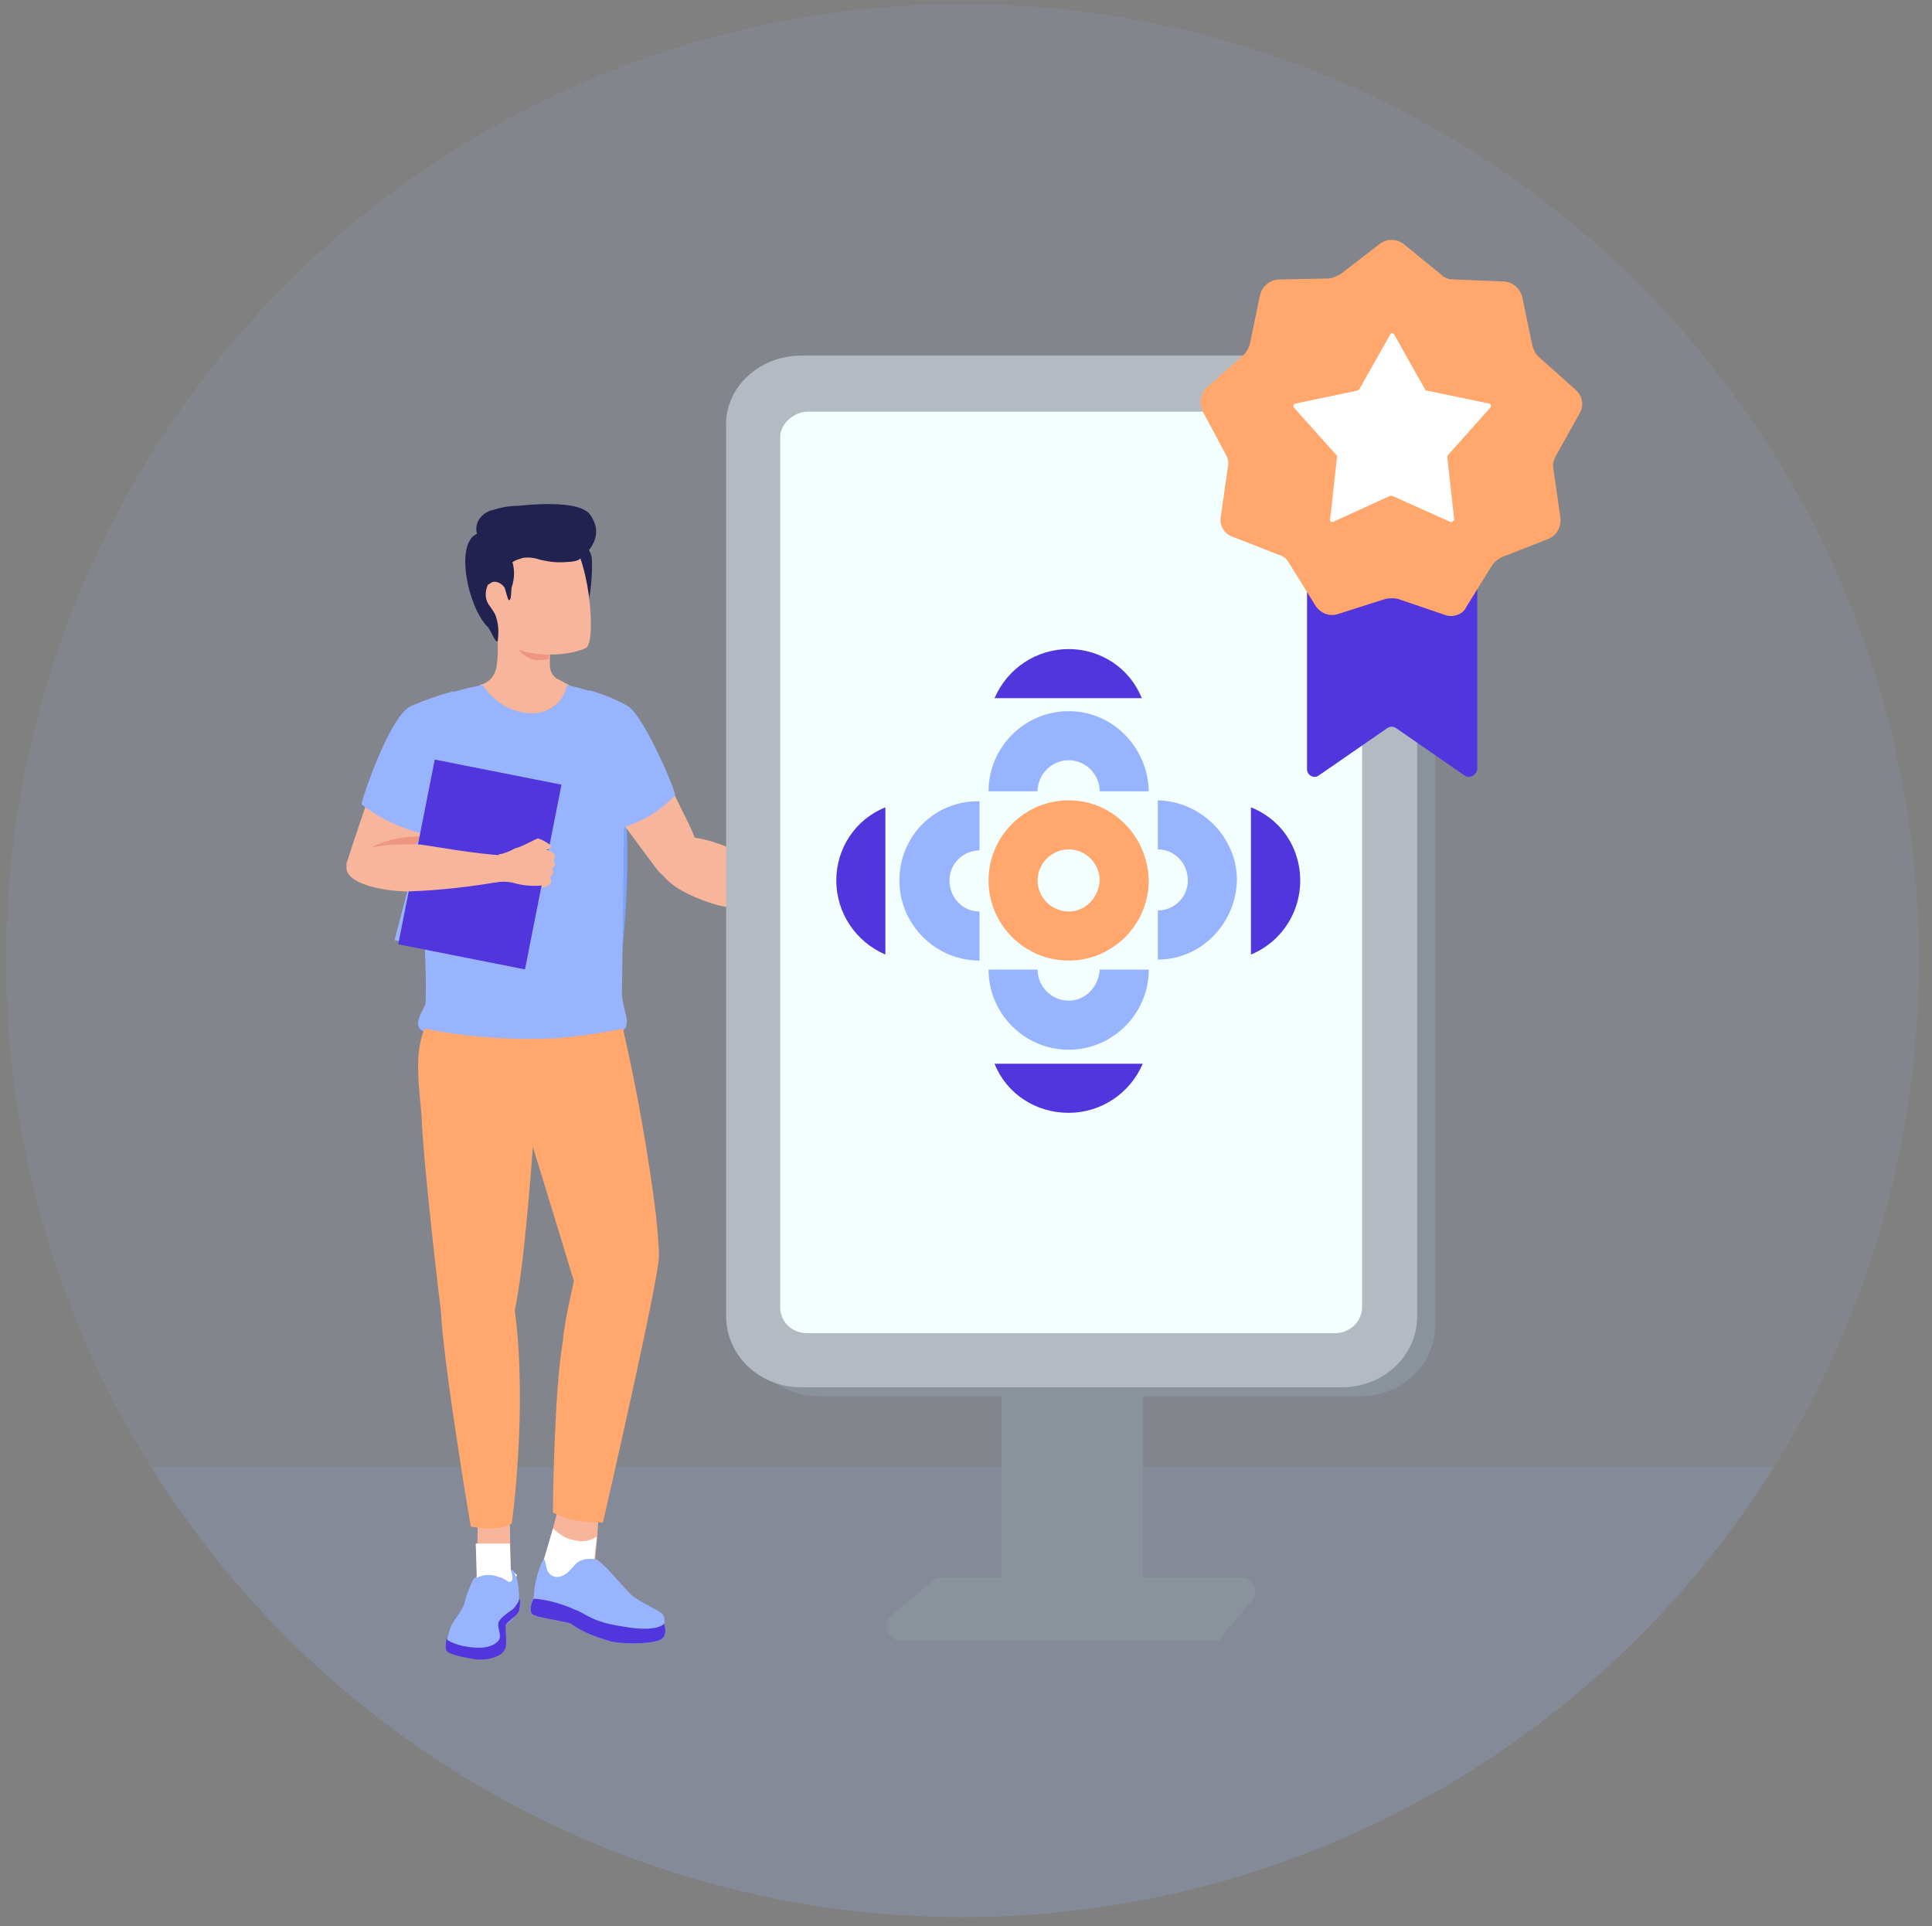 <?xml version="1.0" encoding="utf-8"?>
<!-- Generator: Adobe Illustrator 27.7.0, SVG Export Plug-In . SVG Version: 6.00 Build 0)  -->
<svg version="1.1" id="Calque_1" xmlns="http://www.w3.org/2000/svg" xmlns:xlink="http://www.w3.org/1999/xlink" x="0px" y="0px"
	 viewBox="0 0 192.9 192.3" style="enable-background:new 0 0 192.9 192.3;" xml:space="preserve">
<rect x="0" y="0" width="192.9" height="192.3" fill="#808080" stroke="none"/>
<style type="text/css">
	.st0{clip-path:url(#SVGID_00000084519738573642776900000010981728878127747494_);}
	.st1{opacity:0.1;fill:#99B4FF;enable-background:new    ;}
	.st2{fill:#7DA3F9;}
	.st3{fill:#F7B59C;}
	.st4{fill:#99B4FF;}
	.st5{fill:#222251;}
	.st6{fill:#ED9780;}
	.st7{fill:#5236DD;}
	.st8{fill:#FFFFFF;}
	.st9{fill:#FFA76C;}
	.st10{fill:#8A929B;}
	.st11{fill:#B4BAC1;}
	.st12{fill:#F3FEFF;}
</style>
<g>
	<g>
		<defs>
			<circle id="SVGID_1_" cx="96.1" cy="95.9" r="95.5"/>
		</defs>
		<clipPath id="SVGID_00000150104432771674381560000001031560443515126145_">
			<use xlink:href="#SVGID_1_"  style="overflow:visible;"/>
		</clipPath>
		<g style="clip-path:url(#SVGID_00000150104432771674381560000001031560443515126145_);">
			<g id="Groupe_1724">
				<g id="Groupe_1723">
					<rect id="Rectangle_994" x="-11.1" y="-3.7" class="st1" width="214.4" height="199.7"/>
					
						<rect id="Rectangle_994_00000106108796448829468240000015957219240793306762_" x="-11.1" y="146.5" class="st1" width="214.4" height="54.5"/>
					<g id="Groupe_1720">
						<g>
							<g id="Tracé_4304">
								<path class="st2" d="M61.6,74.4c1.4,6.9,1.2,13.9,0.5,20.9C61.5,88.5,61.7,81.4,61.6,74.4L61.6,74.4z"/>
							</g>
							<path id="Tracé_4302" class="st3" d="M65.6,75.9c0,0,3.3,6.5,3.6,7.3c1.2,2.8-1.3,6.5-3.6,3.6c-1-1.3-5.4-7.3-5.4-7.3"/>
							<path id="Tracé_4303" class="st4" d="M62.7,70.5c-1.2-0.7-2.5-1.2-3.9-1.6l1,3l-0.3,0.1c0,0-0.8,3.8-0.8,3.9
								s1.5,4.4,1.5,4.4l1.7,2.4c2.1-0.6,4-1.7,5.5-3.3C67.6,79.3,64.4,71.6,62.7,70.5z"/>
							<g id="Groupe_1843">
								<path id="Tracé_894" class="st5" d="M56.4,59c-0.2,0.8,0,1.5,0.4,2.2c0.3,0.5,0.7,1,1.1,1c0.6,0.2,1.3-3.6,1.2-6.3
									c0-0.7-0.6-1.7-1.2-1.6"/>
								<path id="Tracé_4305" class="st3" d="M57,68.5c-0.6,1.2-1.6,2.2-3,2.7c-2.4,0.5-4.9-0.6-6.1-2.8l0.3-0.1
									c0.8-0.3,1.3-1,1.4-1.9c0.2-1.5,0.1-3-0.2-4.4l5.3,1.8c0.1,0.3,0.1,0.8,0.2,1.1c0,0.3,0,0.5,0,0.8s0,0.4,0,0.7
									c0,0.7,0.4,1.3,1,1.5L57,68.5z"/>
								<path id="Tracé_4306" class="st6" d="M54.8,65.8c-0.4,0.1-0.9,0.1-1.2,0.1c-1-0.1-1.8-0.8-2.2-1.6c1,0.5,2.2,0.9,3.4,0.9
									C54.8,65.4,54.8,65.6,54.8,65.8z"/>
								<path id="Tracé_4307" class="st3" d="M56.3,52.9c2.6,2.2,3.3,11.2,2.2,11.8c-2.2,1-6.5,0.9-8.4-0.7c-2.1-1.6-2.2-5.5-2.2-8
									c0-2.2,0.5-5.2,3.3-5.1C53,51,54.8,51.7,56.3,52.9z"/>
								<path id="Tracé_4308" class="st5" d="M50.2,54.4c0.4,0.4,0.8,1,0.9,1.5c0.3,0.9,0.3,1.8,0,2.7c-0.1,0.3,0,1.4-0.3,1.3
									c-0.1,0-0.3-0.9-0.4-1.2c-0.3-0.5-1-0.8-1.4-0.5l0,0c-0.1,0.1-0.2,0.1-0.3,0.2c-0.3,0.7-0.3,1.5,0.2,2.1
									c0.2,0.3,0.5,0.7,0.6,1c0.3,0.9,0.3,1.6,0.2,2.5c-0.2,0.3-0.7-1.1-1-1.4c-2-2-3.3-8.3-1.1-9.3c0.4-0.3,1-0.3,1.3-0.2"/>
								<path id="Tracé_896" class="st5" d="M48.4,55.3c0.7,0.8,1.7,1,2.8,0.8c0.3-0.2,0.7-0.3,1-0.4c0.6-0.1,1.2,0,1.8,0.2
									c0.9,0.2,1.7,0.3,2.7,0.2c0.4,0,1-0.1,1.2-0.3c0.1-0.1,2.7-1.9,1.1-4.3c-1-1.8-7.1-1-7.3-1c-1,0-1.8,0.2-2.8,0.5
									c-1,0.4-1.5,1.3-1.3,2.2"/>
							</g>
							<path id="Tracé_4309" class="st4" d="M62.1,103c-1.3,1.7-6.5,1.6-8.7,1.5c-8.5-0.4-11-1.5-11-1.5c-1.5-0.5,0-2.2,0.1-2.9
								c0.2-6.7-1.1-17.1-1.1-17.1l2.8-13.6c1.3-0.4,2.7-0.8,4-1c1,1.6,2.9,2.8,4.8,2.8c1.7,0.1,3.3-1,3.6-2.8
								c1.6,0.3,3.2,0.9,4.7,1.5l1,12.5l-0.2,16.8c0,0.6,0.2,1.2,0.3,1.8C62.6,101.6,62.8,102.5,62.1,103z"/>
							<path id="Tracé_4310" class="st3" d="M43.5,80c-0.4,1.1-1,2.2-1.5,3.3c-0.4,0.8-0.9,1.5-1.2,2.2c-0.5,0.8-1,1.5-1.8,2.1
								c-2.3,1.7-4.6-0.8-4.4-1.4c0.2-0.7,2.2-6.6,2.2-6.6L43.5,80z"/>
							<path id="Tracé_4311" class="st6" d="M42,83.5c-0.4,0.8-0.9,1.5-1.2,2.2H39l-1.9-1.1C38.6,83.8,40.3,83.5,42,83.5z"/>
							<path id="Tracé_4312" class="st4" d="M41,70.5c1.4-0.6,2.8-1.1,4.3-1.5l-0.9,2.9l0.3,0.1c0,0,0.8,3.8,0.8,3.9
								c-0.9,2.6-1.9,5-3.1,7.4c-2.3-0.6-4.4-1.5-6.3-3C36,80.2,38.8,71.6,41,70.5z"/>
							
								<rect id="Rectangle_1046" x="38.6" y="80" transform="matrix(0.254 -0.967 0.967 0.254 -47.77 110.856)" class="st4" width="18.8" height="12.9"/>
							
								<rect id="Rectangle_1047" x="38.5" y="79.8" transform="matrix(0.194 -0.981 0.981 0.194 -45.991 116.564)" class="st7" width="18.8" height="12.9"/>
							<path id="Tracé_4313" class="st3" d="M41.8,84.3h-1.2h-0.4c-1.4,0-5.4,0.2-5.6,2.2c-0.2,1.5,2.8,2.4,6,2.5
								c3.4-0.1,6.7-0.5,10-1.1l-0.2-2.5C47.5,85.3,42.9,84.4,41.8,84.3z"/>
							<path id="Tracé_4314" class="st3" d="M55.4,85.5c0-0.3-0.3-0.5-0.9-0.7l0,0c0.4,0.1,0.6-0.3,0.5-0.4
								c-0.4-0.3-0.9-0.6-1.3-0.7c-0.3,0.1-1.7,0.9-2.3,1c-0.5,0.3-1,0.5-1.6,0.6l-0.4,2.8c0.6-0.1,1.1-0.1,1.7,0c1,0.3,2,0.4,3,0.3
								v0.2c0.3,0,0.5-0.1,0.8-0.3c0.3-0.3,0-0.7,0-0.7c0.2-0.1,0.2-0.3,0.3-0.4c0-0.2,0-0.3-0.1-0.4c0.1-0.2,0.3-0.3,0.3-0.5
								c0-0.2,0-0.3-0.1-0.4C55.2,85.9,55.4,85.6,55.4,85.5z"/>
							<g id="Groupe_1844">
								<path id="Tracé_4315" class="st3" d="M55.6,151.1c-0.3,1.1-1.3,5-1.3,5l0.1,2.4l1.3,0.6l3.7-3.1c0,0,0.4-4.1,0.3-4.1
									L55.6,151.1z"/>
								<path id="Tracé_4316" class="st8" d="M55.2,152.6c-0.3,1.1-1,3.4-1,3.4l0.1,2.4l1.3,0.6l3.7-3.1c0,0,0.3-2.6,0.3-2.5
									c-0.8,0.5-1.6,0.6-2.5,0.3C56.4,153.6,55.8,153.1,55.2,152.6z"/>
								<path id="Tracé_4317" class="st4" d="M53.1,161.1c0.3,0.4,3.1,0.7,3.9,1c1.2,0.9,2.7,1.4,4.1,1.8c1.7,0.3,4.4,0.2,5-0.3
									c0.6-0.5,0.2-1.5,0.2-1.5s0.2-0.6-0.2-1c-0.3-0.3-1.9-1-3-1.8c-1-1-2.6-3-3.5-3.6c-0.4-0.1-1-0.1-1.3,0
									c-1,0.2-1.2,1.2-2.1,1.6c-0.6,0.3-1.2,0.1-1.5-0.4c-0.2-0.3-0.2-1.2-0.4-1.2s-1,2.2-1,3.7C53.2,159.6,52.8,160.7,53.1,161.1
									z"/>
								<path id="Tracé_4318" class="st7" d="M53.1,161.1c0.3,0.4,3.1,0.7,3.9,1c1.2,0.9,2.7,1.4,4.1,1.8c1.7,0.3,4.4,0.2,5-0.3
									c0.6-0.5,0.2-1.5,0.2-1.5s-0.6,0.9-4,0.3c-3.4-0.5-3.7-1.3-4.9-1.7c-1.3-0.6-2.8-1-4.1-1.1
									C53.2,159.6,52.8,160.7,53.1,161.1z"/>
							</g>
							<g id="Groupe_1845">
								<path id="Tracé_4319" class="st3" d="M51,156.7l-0.1-5l-3.2,0.1l-0.1,5.8l0.6,2.2c0,0,2.6,0,2.7,0c0.1,0,0.7-2.5,0.7-2.5
									L51,156.7z"/>
								<path id="Tracé_4320" class="st4" d="M51,156.7c0,0,0.3,0.7,0.1,1c-0.3,0.4-0.5-0.2-1.4-0.4c-0.9-0.3-1.6-0.2-2.4,0.3
									c-0.4,0.8-0.7,1.5-0.9,2.4c-0.3,1-1.4,2-1.5,2.8c-0.2,0.5-0.3,1-0.3,1.6c0.1,0.3,2.2,1.5,5.3,0.6c0,0,0.7-0.2,0.3-1.7
									s1.1-1.1,1.5-2.8C52,158.9,51.6,156.7,51,156.7z"/>
								<path id="Tracé_4321" class="st7" d="M51.9,159.6c-0.3,0.4-0.5,0.9-0.9,1.1c-0.4,0.3-1,0.7-1.2,1.1
									c-0.2,0.5,0.2,1.1,0.1,1.6c-0.1,0.5-0.9,1-2,1s-2.3-0.2-3.3-0.8c0,0-0.2,1,0,1.1c0.2,0.3,0.8,0.5,2.5,0.8s3-0.3,3.3-0.8
									c0.3-0.5,0-2,0.1-2.4c0.1-0.4,1.1-1,1.2-1.3C51.9,160.8,51.9,160.2,51.9,159.6z"/>
							</g>
							<g id="Groupe_1846">
								<path id="Tracé_4322" class="st8" d="M51,156.8l-0.1-2.7h-3.4l0.1,3.4l0.6,2.2c0,0,2.6,0,2.7,0c0.1,0,0.7-2.5,0.7-2.5
									L51,156.8z"/>
								<path id="Tracé_4323" class="st4" d="M51,156.8c0,0,0.3,0.7,0.1,1c-0.3,0.4-0.5-0.2-1.4-0.4c-0.9-0.3-1.6-0.2-2.4,0.3
									c-0.4,0.8-0.7,1.5-0.9,2.4c-0.3,1-1.4,2-1.5,2.8c-0.2,0.5-0.3,1-0.3,1.6c0.1,0.3,2.2,1.5,5.3,0.6c0,0,0.6-0.2,0.3-1.7
									c-0.3-1.5,1.1-1.1,1.5-2.8C52,159,51.6,156.7,51,156.8z"/>
								<path id="Tracé_4324" class="st7" d="M51.9,159.7c-0.3,0.4-0.5,0.9-0.9,1.1c-0.4,0.3-1,0.7-1.2,1.1
									c-0.2,0.5,0.2,1.1,0.1,1.6c-0.1,0.5-0.9,1-2,1s-2.3-0.2-3.3-0.8c0,0-0.2,1,0,1.1c0.2,0.3,0.9,0.5,2.5,0.8
									c1.6,0.3,3-0.3,3.2-0.8c0.2-0.5,0-2,0.1-2.4c0.1-0.4,1.1-1,1.2-1.3C51.9,160.8,51.9,160.3,51.9,159.7z"/>
							</g>
							<path id="Tracé_4325" class="st9" d="M42.1,111.6c0.1,3.5,1.5,16,1.9,19.1c0.3,5.8,3,21.7,3,21.7c2.8,0.6,4.1-0.3,4.1-0.3
								s1.6-11.4,0.3-21.3c1-4.6,1.8-16.3,1.8-16.3c1,3.2,4.1,13.4,4.1,13.4s-1,4.3-1.1,6c-0.9,5.1-1,17.1-1,17.1c1.5,0.8,3.2,1,5,1
								c0,0,5.6-24.3,5.6-26.6c0-0.6-0.1-2.1-0.3-4.1l0,0c-0.8-6.3-1.9-12.5-3.3-18.6c-2.6,0.5-5.1,0.9-7.8,1c-4.1,0.1-8-0.2-12-1
								C41.2,105.3,42,109.6,42.1,111.6z"/>
							<g id="Groupe_1852">
								<g id="Groupe_1851">
									<path id="Tracé_4334" class="st3" d="M85.4,94.5l0.9-0.2l1-1.6l-0.7-1.5l-2.2-0.9l-0.3,0.1l0.1-0.3
										c-1.5-0.5-3-1.1-4.5-1.8c-2-1-4.1-2.4-5.3-2.9l-1.2-0.6l0,0l-0.4-0.2h-0.1l0,0c-1.4-0.6-5.7-2.1-6.8,0.1
										c-1.8,3.8,5.9,5.7,5.9,5.7c3,0.7,6.5,1.2,9,1.6c0.9,0.1,1.5,0.4,2.2,1c0.3,0.3,0.6,0.8,0.8,1
										C84.2,94.9,85.4,94.5,85.4,94.5z"/>
								</g>
								<path id="Tracé_4335" class="st3" d="M83.4,93.1c0,0,1,1.9,1,2.1c0.5,0.5,1,1,1.5,1.5c0.1,0,0.5-0.2,0.3-0.6
									c-0.3-0.4-0.8-0.9-1-1.2c-0.3-0.4,0-1.4,0-1.4L83.4,93.1z"/>
								<path id="Tracé_4336" class="st3" d="M82.3,89.5c0,0,4.7,0.8,5.3,0.9c0.7,0.1,1.3,1.5,1.5,1.8c0.2,0.2,0.3,0.3,0.3,0.4
									c0.5,0.7-0.7,0.9-0.7,0.9c-0.1,0.3-0.3,0.7-0.7,0.8c-0.3,0.4-0.8,0.9-1.1,1.2h-0.1c0,0-0.5-0.5-1-0.9
									c-0.4-0.3-1,0.2-0.9,0.4c0.1,0.2-1.3-1.6-1.3-1.6l-0.4-2.9L82.3,89.5z"/>
								<path id="Tracé_4337" class="st3" d="M86,92.8c0,0,1.9,1.7,2.3,2.2c0.4,0.6,0.9,1.1,1,1.7c0.1,0.2-0.3,0.8-0.8,0.4
									s-1.2-1.4-1.3-1.5c-0.3-0.4-0.8-0.9-1.1-1.1C85.9,94.4,85.1,91.8,86,92.8z"/>
							</g>
						</g>
						<g id="Groupe_1716">
							<path class="st10" d="M121.3,163.8H89.9c-1.2,0-1.9-1.7-0.9-2.5l4-3.4c0.3-0.3,0.5-0.4,0.9-0.4H124c1.1,0,1.8,1.4,1,2.3
								l-2.9,3.4C122,163.7,121.7,163.8,121.3,163.8z"/>
							<path id="Rectangle_1006" class="st10" d="M81.8,36.4h54c4.2,0,7.5,3.2,7.5,7.1v88.8c0,4-3.4,7.1-7.5,7.1h-54
								c-4.2,0-7.5-3.2-7.5-7.1V43.5C74.2,39.5,77.7,36.4,81.8,36.4z"/>
							<path id="Rectangle_1006_1_" class="st10" d="M101.5,135.3h11.1c0.9,0,1.5,0.8,1.5,1.7v21c0,0.9-0.8,1.7-1.5,1.7h-11.1
								c-0.9,0-1.5-0.8-1.5-1.7v-21C99.8,136,100.5,135.3,101.5,135.3z"/>
							<path id="Rectangle_1007" class="st11" d="M80,35.5h54c4.2,0,7.5,3.2,7.5,7.1v88.8c0,4-3.4,7.1-7.5,7.1H80
								c-4.2,0-7.5-3.2-7.5-7.1V42.7C72.3,38.7,75.8,35.5,80,35.5z"/>
							<path id="Rectangle_1008" class="st12" d="M80.6,41.1h52.7c1.5,0,2.7,1.1,2.7,2.6v86.8c0,1.4-1.2,2.6-2.7,2.6H80.6
								c-1.5,0-2.7-1.1-2.7-2.6V43.6C77.9,42.3,79.3,41.1,80.6,41.1z"/>
							<g id="icon_00000076571909721957761120000008673632349965321655_">
								<g id="Calque_2_00000069400335321509345990000004823775811993709724_">
									<g id="icon-light_00000111880442414214686130000010595151868173321875_">
										<path class="st9" d="M106.7,79.9c-4.4,0-8,3.6-8,8c0,4.4,3.6,8,8,8s8-3.6,8-8c0,0,0,0,0,0
											C114.6,83.5,111.1,79.9,106.7,79.9z M106.7,91c-1.7,0-3.1-1.4-3.1-3.1c0-1.7,1.4-3.1,3.1-3.1s3.1,1.4,3.1,3.1
											C109.7,89.6,108.4,91,106.7,91C106.7,91,106.7,91,106.7,91z"/>
										<path class="st7" d="M106.7,64.8c-3.2,0-6.1,1.9-7.4,4.9H114C112.8,66.7,109.9,64.8,106.7,64.8z"/>
										<path class="st7" d="M106.7,111.1c3.2,0,6.1-1.9,7.4-4.9H99.3C100.5,109.2,103.4,111.1,106.7,111.1z"/>
										<path class="st7" d="M83.5,87.9c0,3.2,1.9,6.1,4.9,7.4V80.6C85.4,81.8,83.5,84.7,83.5,87.9z"/>
										<path class="st4" d="M106.7,71c-4.4,0-8,3.6-8,8h4.9c0-1.7,1.4-3.1,3.1-3.1s3.1,1.4,3.1,3.1h4.9
											C114.6,74.6,111.1,71,106.7,71z"/>
										<path class="st4" d="M106.7,99.9c-1.7,0-3.1-1.4-3.1-3.1l0,0h-4.9c0,4.4,3.6,8,8,8s8-3.6,8-8h-4.9
											C109.7,98.5,108.4,99.9,106.7,99.9C106.7,99.9,106.7,99.9,106.7,99.9z"/>
										<path class="st4" d="M89.8,87.9c0,4.4,3.6,8,8,8V91c-1.7,0-3-1.4-3-3.1c0-1.7,1.4-3,3-3v-4.9
											C93.3,79.9,89.8,83.5,89.8,87.9z"/>
										<path class="st4" d="M115.6,79.9v4.9c1.7,0,3,1.4,3,3.1c0,1.7-1.4,3-3,3v4.9c4.4,0,7.9-3.7,7.9-8.1
											C123.4,83.5,119.9,80,115.6,79.9z"/>
										<path class="st7" d="M124.9,80.6v14.7c4.1-1.7,6-6.4,4.3-10.5C128.4,82.9,126.9,81.4,124.9,80.6L124.9,80.6z"/>
									</g>
								</g>
							</g>
						</g>
						<g>
							<path class="st7" d="M146.2,77.4l-6.8-4.7c-0.3-0.2-0.6-0.2-0.9,0l-6.8,4.7c-0.5,0.4-1.2,0-1.2-0.6V53.3
								c0-0.4,0.4-0.8,0.8-0.8h15.4c0.4,0,0.8,0.4,0.8,0.8v23.5C147.4,77.4,146.7,77.8,146.2,77.4z"/>
							<path class="st9" d="M144.3,61.4l-4.7-1.6c-0.4-0.1-0.8-0.1-1.3,0l-4.7,1.5c-0.9,0.3-1.8-0.1-2.3-0.9l-2.6-4.2
								c-0.2-0.4-0.6-0.7-1-0.8l-4.6-1.8c-0.9-0.3-1.4-1.2-1.2-2.1l0.7-4.9c0.1-0.4,0-0.9-0.2-1.2l-2.3-4.3
								c-0.4-0.8-0.3-1.8,0.4-2.4l3.7-3.3c0.3-0.3,0.5-0.7,0.6-1.1l1-4.8c0.2-0.9,1-1.6,1.9-1.6l4.9-0.1c0.4,0,0.8-0.2,1.2-0.4
								l3.9-3c0.7-0.6,1.8-0.6,2.5,0l3.8,3.1c0.3,0.3,0.8,0.4,1.2,0.4l4.9,0.2c0.9,0,1.7,0.7,1.9,1.6l1,4.8c0.1,0.4,0.3,0.8,0.6,1.1
								l3.7,3.3c0.7,0.6,0.9,1.6,0.4,2.4l-2.4,4.3c-0.2,0.4-0.3,0.8-0.2,1.2l0.7,4.9c0.1,0.9-0.4,1.8-1.2,2.1l-4.6,1.8
								c-0.4,0.2-0.7,0.4-1,0.8l-2.6,4.2C146.1,61.3,145.1,61.7,144.3,61.4z"/>
							<path class="st8" d="M144.8,52.1l-5.8-2.6c-0.1,0-0.1,0-0.2,0l-5.7,2.6c-0.2,0.1-0.3-0.1-0.3-0.2l0.7-6.3
								c0-0.1,0-0.1-0.1-0.2l-4.2-4.7c-0.1-0.1-0.1-0.3,0.1-0.4l6.2-1.3c0.1,0,0.1-0.1,0.2-0.1l3.1-5.5c0.1-0.2,0.3-0.2,0.4,0
								l3.1,5.5c0,0.1,0.1,0.1,0.2,0.1l6.2,1.3c0.2,0,0.2,0.3,0.1,0.4l-4.2,4.7c0,0-0.1,0.1-0.1,0.2l0.7,6.3
								C145.1,52,145,52.2,144.8,52.1z"/>
						</g>
					</g>
				</g>
			</g>
		</g>
	</g>
</g>
</svg>
